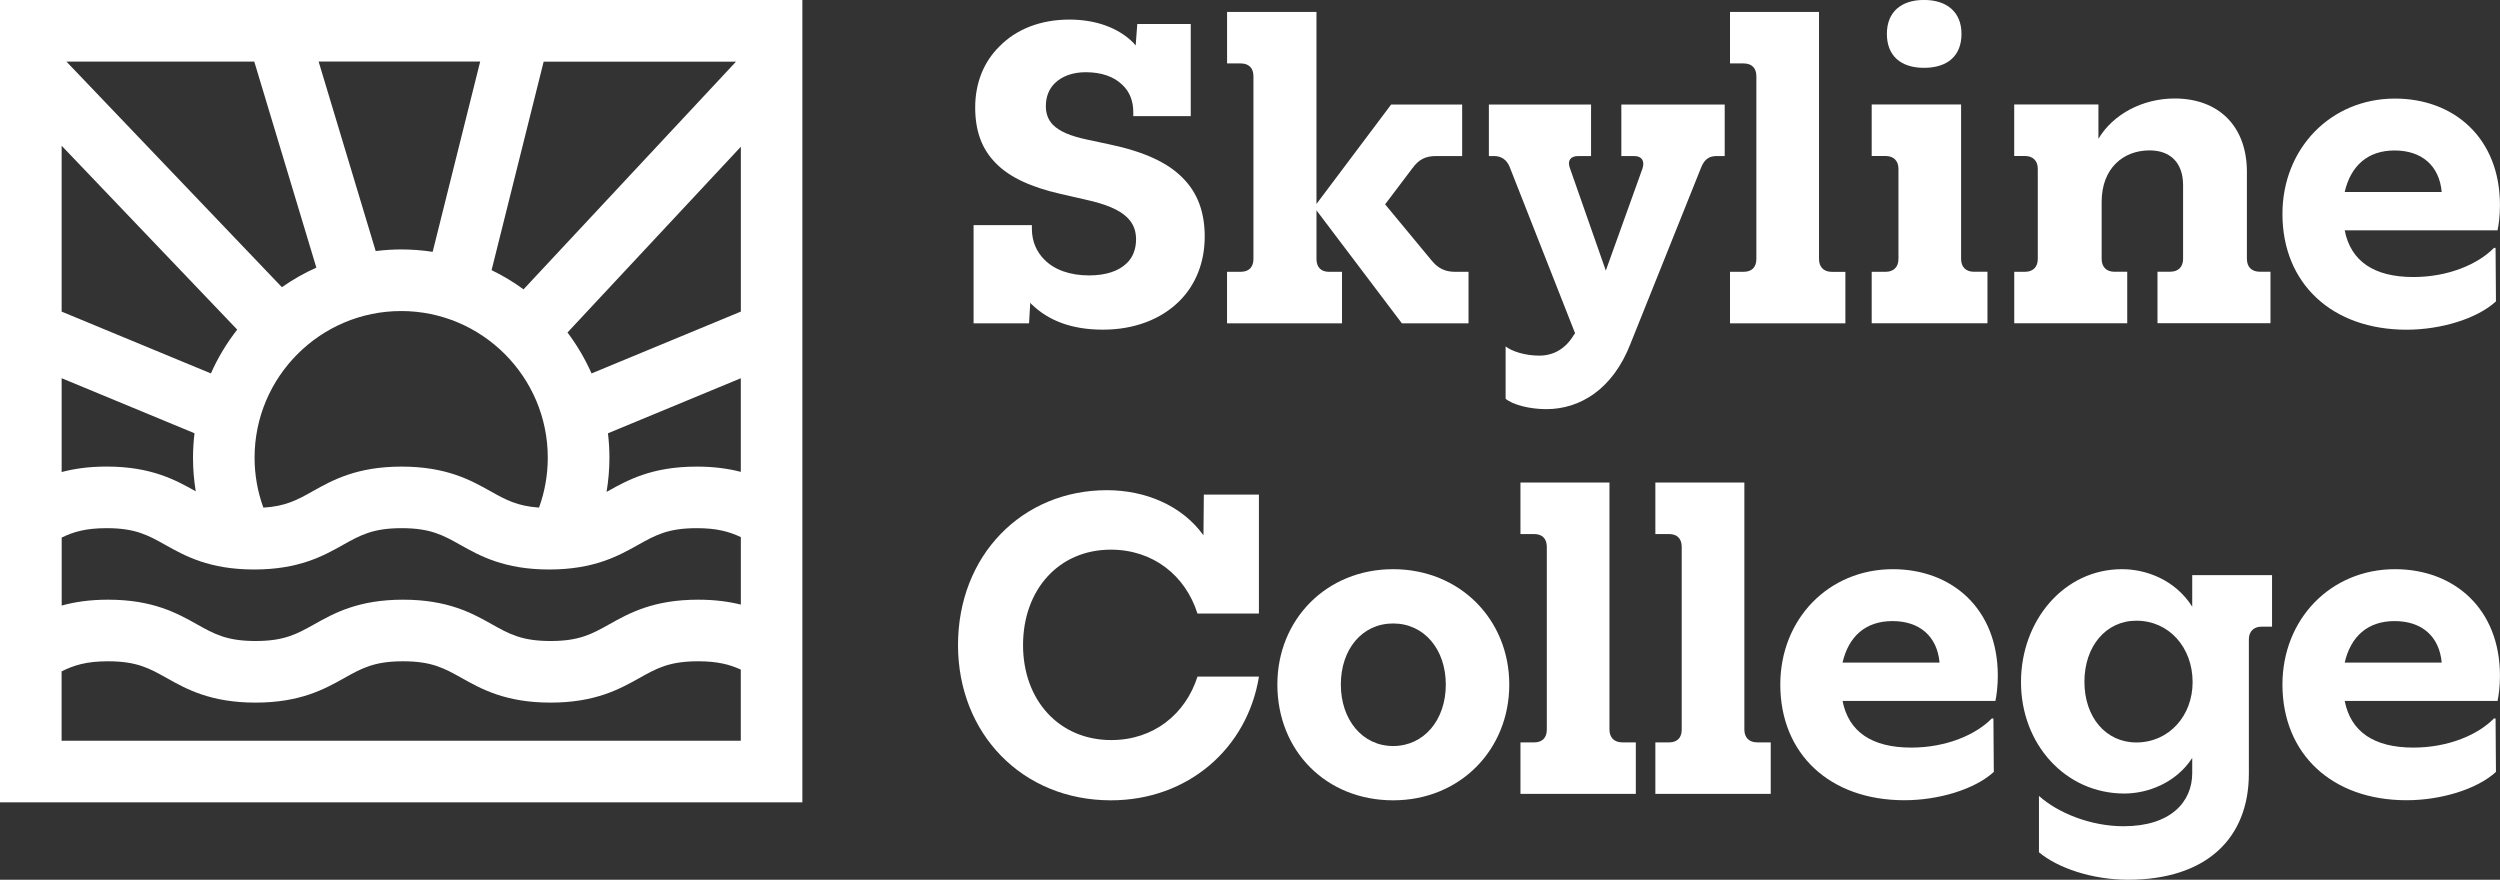 <?xml version="1.0" encoding="UTF-8"?><svg id="Layer_2" xmlns="http://www.w3.org/2000/svg" viewBox="0 0 574.68 202.23"><rect x="0" y="0" width="574.68" height="202.23" fill="#333333" stroke="none"/><defs><style>.cls-1{fill:#fff;}</style></defs><g id="Layer_2-2"><path class="cls-1" d="m0,0v184.44h184.44V0H0Zm60.54,116.69c-1.33-3.67-2.02-7.52-2.02-11.49,0-18.58,15.12-33.7,33.7-33.7s33.7,15.12,33.7,33.7c0,3.95-.68,7.81-2.01,11.48-5.05-.34-7.69-1.82-11.18-3.77-4.5-2.52-10.09-5.65-20.41-5.65s-15.92,3.13-20.41,5.65c-3.53,1.98-6.2,3.47-11.37,3.78Zm59.8-50.18c-2.3-1.68-4.75-3.16-7.34-4.41l11.97-47.93h44.22l-48.85,52.35Zm-20.88-8.62c-2.36-.36-4.77-.55-7.23-.55-1.99,0-3.94.14-5.87.37l-13.12-43.56h37.14l-10.92,43.73Zm-26.74,3.63c-2.79,1.25-5.44,2.76-7.92,4.5L15.27,14.16h43.18l14.27,47.36Zm-18.19,14.25c-2.41,3.08-4.45,6.46-6.05,10.07l-34.31-14.21v-38.13l40.37,42.28Zm-9.82,23.83c-.22,1.84-.34,3.7-.34,5.6,0,2.62.21,5.21.63,7.75-.03-.02-.05-.03-.08-.05-4.5-2.52-10.09-5.65-20.41-5.65-4.12,0-7.49.5-10.34,1.26v-21.57l30.54,12.65Zm-30.54,23.97c2.71-1.31,5.54-2.16,10.34-2.16,6.63,0,9.51,1.61,13.5,3.85,4.5,2.52,10.09,5.65,20.41,5.65s15.92-3.13,20.41-5.65c3.99-2.23,6.87-3.85,13.5-3.85s9.51,1.61,13.5,3.85c4.5,2.52,10.09,5.65,20.41,5.65s15.92-3.13,20.42-5.65c3.99-2.23,6.87-3.85,13.5-3.85,4.68,0,7.49.81,10.14,2.06v15.51c-2.73-.68-5.94-1.13-9.82-1.13-10.32,0-15.92,3.13-20.41,5.65-3.99,2.23-6.87,3.85-13.5,3.85s-9.51-1.61-13.5-3.85c-4.49-2.52-10.09-5.65-20.41-5.65s-15.92,3.13-20.41,5.65c-3.99,2.23-6.87,3.85-13.5,3.85s-9.51-1.61-13.5-3.85c-4.49-2.52-10.09-5.65-20.41-5.65-4.28,0-7.75.54-10.66,1.35v-15.65Zm145.98-16.31c-10.33,0-15.92,3.13-20.42,5.65-.1.06-.2.11-.3.17.43-2.59.66-5.22.66-7.88,0-1.9-.12-3.76-.34-5.6l30.54-12.65v21.52c-2.8-.73-6.11-1.21-10.14-1.21Zm10.14-35.63l-34.31,14.21c-1.49-3.35-3.35-6.51-5.53-9.41l39.85-42.7v37.9ZM14.16,170.28v-15.95c2.81-1.4,5.68-2.32,10.66-2.32,6.63,0,9.51,1.61,13.5,3.85,4.49,2.52,10.09,5.65,20.41,5.65s15.92-3.13,20.41-5.65c3.99-2.23,6.87-3.85,13.5-3.85s9.51,1.61,13.5,3.85c4.49,2.52,10.09,5.65,20.41,5.65s15.92-3.13,20.42-5.65c3.99-2.23,6.87-3.85,13.5-3.85,4.49,0,7.26.74,9.82,1.91v16.35H14.16Z"/><path class="cls-1" d="m237.1,69.92c-.09-.09-.18-.18-.27-.37l-.28,4.77h-12.75v-22.57h13.4v.83c0,2.94,1.1,5.32,2.84,7.06,2.29,2.39,5.96,3.67,10.28,3.67,3.94,0,6.88-1.01,8.72-2.84,1.38-1.28,2.11-3.3,2.11-5.41s-.64-3.67-2.02-5.05c-1.83-1.83-5.05-3.12-9.63-4.13l-5.6-1.28c-6.88-1.56-11.84-3.85-14.96-7.06-3.3-3.3-4.77-7.52-4.77-12.85,0-5.69,2.02-10.55,5.6-14.04,3.85-3.95,9.45-6.15,16.06-6.15,6.15,0,11.29,1.93,14.68,5.32l.55.64.37-4.95h12.29v21.19h-13.21v-.92c0-2.57-.83-4.68-2.48-6.24-1.93-1.93-4.86-2.94-8.44-2.94-3.03,0-5.5.92-7.16,2.57-1.28,1.28-2.02,3.03-2.02,5.23,0,1.74.55,3.21,1.65,4.31,1.47,1.47,3.95,2.57,7.89,3.39l5.14,1.1c7.8,1.65,13.3,4.13,16.79,7.71,3.49,3.49,5.05,7.98,5.05,13.49,0,5.96-2.11,11.1-5.78,14.77-4.22,4.22-10.37,6.61-17.62,6.61s-12.57-2.11-16.42-5.87Z"/><path class="cls-1" d="m282.07,62.48h3.12c1.93,0,2.94-1.1,2.94-2.94V17.52c0-1.84-1.01-2.94-2.94-2.94h-3.12V2.75h20.55v44.13l17.16-22.85h16.33v11.84h-5.96c-2.57,0-4.04.83-5.51,2.84l-6.24,8.26,10.64,12.85c1.47,1.83,3.12,2.66,5.41,2.66h3.12v11.84h-15.32l-19.63-25.97v11.19c0,1.83,1.01,2.94,2.84,2.94h3.03v11.84h-26.43v-11.84Z"/><path class="cls-1" d="m346.1,91.66v-12.02c1.56,1.19,4.59,2.11,7.71,2.11,3.3,0,6.06-1.56,7.98-4.77l.28-.37-15.05-38.26c-.64-1.56-1.83-2.48-3.58-2.48h-1.19v-11.84h23.49v11.84h-2.94c-1.74,0-2.57,1.01-1.93,2.75l8.26,23.58,8.44-23.49c.55-1.74-.18-2.84-1.93-2.84h-2.94v-11.84h23.76v11.84h-1.83c-1.74,0-2.75.73-3.49,2.39l-16.33,40.74c-4.13,10.64-11.74,15.05-19.36,15.05-3.85,0-7.71-1.01-9.36-2.39Z"/><path class="cls-1" d="m397.68,62.48h3.12c1.93,0,2.94-1.1,2.94-2.94V17.52c0-1.84-1.01-2.94-2.94-2.94h-3.12V2.75h20.46v56.8c0,1.83,1.1,2.94,2.94,2.94h3.12v11.84h-26.52v-11.84Z"/><path class="cls-1" d="m430.25,62.48h3.21c1.83,0,2.94-1.1,2.94-2.94v-20.74c0-1.83-1.1-2.94-2.94-2.94h-3.21v-11.84h20.55v35.51c0,1.83,1.1,2.94,2.94,2.94h3.12v11.84h-26.61v-11.84Zm3.49-54.69c0-5.05,3.3-7.8,8.53-7.8s8.62,2.75,8.62,7.8-3.21,7.8-8.62,7.8-8.53-2.84-8.53-7.8Z"/><path class="cls-1" d="m463.01,62.48h2.48c1.83,0,2.94-1.1,2.94-2.94v-20.74c0-1.83-1.1-2.94-2.94-2.94h-2.48v-11.84h19.36v7.89c3.3-5.6,10.09-9.27,17.52-9.27,10.09,0,16.61,6.33,16.61,16.88v20c0,1.83,1.1,2.94,2.94,2.94h2.48v11.84h-25.97v-11.84h2.94c1.83,0,2.94-1.1,2.94-2.94v-16.97c0-5.05-2.84-7.98-7.71-7.98-6.06,0-11.01,4.13-11.01,11.84v13.12c0,1.83,1.1,2.94,2.94,2.94h2.94v11.84h-25.97v-11.84Z"/><path class="cls-1" d="m524.67,49.18c0-15.05,11.1-26.52,25.87-26.52,13.58,0,24.13,9.08,24.13,24.5,0,2.39-.28,4.5-.55,5.78h-35.14c1.38,7.07,6.7,10.74,15.78,10.74,8.17,0,14.96-3.03,18.53-6.7h.37l.09,12.3c-4.4,4.04-12.75,6.51-20.55,6.51-17.16,0-28.53-10.64-28.53-26.61Zm36.61-5.05c-.55-6.06-4.59-9.54-10.83-9.54s-10.09,3.58-11.47,9.54h22.3Z"/><path class="cls-1" d="m220.22,148.28c0-20.64,14.77-35.6,34.22-35.6,8.81,0,17.25,3.49,22.2,10.37l.09-9.36h12.66v27.34h-14.13c-2.75-8.72-10.18-14.68-19.91-14.68-12.02,0-20.18,9.27-20.18,21.93s8.26,21.84,20.28,21.84c9.73,0,17.07-5.96,19.82-14.59h14.13c-2.66,16.42-16.24,28.44-34.04,28.44-20.37,0-35.14-15.32-35.14-35.69Z"/><path class="cls-1" d="m293.63,157.36c0-14.96,11.29-26.52,26.61-26.52s26.7,11.56,26.7,26.52-11.29,26.61-26.7,26.61-26.61-11.38-26.61-26.61Zm38.72,0c0-8.07-4.95-14.04-12.11-14.04s-12.02,5.96-12.02,14.04,4.95,14.13,12.02,14.13,12.11-5.96,12.11-14.13Z"/><path class="cls-1" d="m349.51,170.66h3.12c1.93,0,2.94-1.1,2.94-2.94v-42.02c0-1.83-1.01-2.94-2.94-2.94h-3.12v-11.84h20.46v56.79c0,1.83,1.1,2.94,2.94,2.94h3.12v11.84h-26.52v-11.84Z"/><path class="cls-1" d="m380.52,170.66h3.12c1.93,0,2.94-1.1,2.94-2.94v-42.02c0-1.83-1.01-2.94-2.94-2.94h-3.12v-11.84h20.46v56.79c0,1.83,1.1,2.94,2.94,2.94h3.12v11.84h-26.52v-11.84Z"/><path class="cls-1" d="m409.24,157.36c0-15.05,11.1-26.52,25.87-26.52,13.58,0,24.13,9.08,24.13,24.5,0,2.39-.28,4.5-.55,5.78h-35.14c1.38,7.06,6.7,10.73,15.78,10.73,8.17,0,14.96-3.03,18.53-6.7h.37l.09,12.29c-4.4,4.04-12.75,6.51-20.55,6.51-17.16,0-28.53-10.64-28.53-26.61Zm36.61-5.05c-.55-6.06-4.59-9.54-10.83-9.54s-10.09,3.58-11.47,9.54h22.3Z"/><path class="cls-1" d="m468.7,195.9v-12.94c4.4,3.95,11.93,6.97,19.45,6.97,10.83,0,15.78-5.6,15.78-12.2v-3.49c-3.76,5.78-10.28,8.17-15.6,8.17-13.58,0-23.76-11.38-23.76-25.6s9.91-25.97,23.21-25.97c5.51,0,12.2,2.39,16.15,8.62v-7.25h18.35v11.84h-2.39c-1.83,0-2.94,1.1-2.94,2.94v30.83c0,14.86-9.73,24.41-27.8,24.41-8.26,0-16.24-2.75-20.46-6.33Zm35.32-39.09c0-7.98-5.41-14.13-12.94-14.13-6.97,0-11.93,5.87-11.93,14.04s4.95,13.95,11.93,13.95c7.52,0,12.94-6.15,12.94-13.86Z"/><path class="cls-1" d="m524.67,157.36c0-15.05,11.1-26.52,25.87-26.52,13.58,0,24.13,9.08,24.13,24.5,0,2.39-.28,4.5-.55,5.78h-35.14c1.38,7.06,6.7,10.73,15.78,10.73,8.17,0,14.96-3.03,18.53-6.7h.37l.09,12.29c-4.4,4.04-12.75,6.51-20.55,6.51-17.16,0-28.53-10.64-28.53-26.61Zm36.61-5.05c-.55-6.06-4.59-9.54-10.83-9.54s-10.09,3.58-11.47,9.54h22.3Z"/></g></svg>